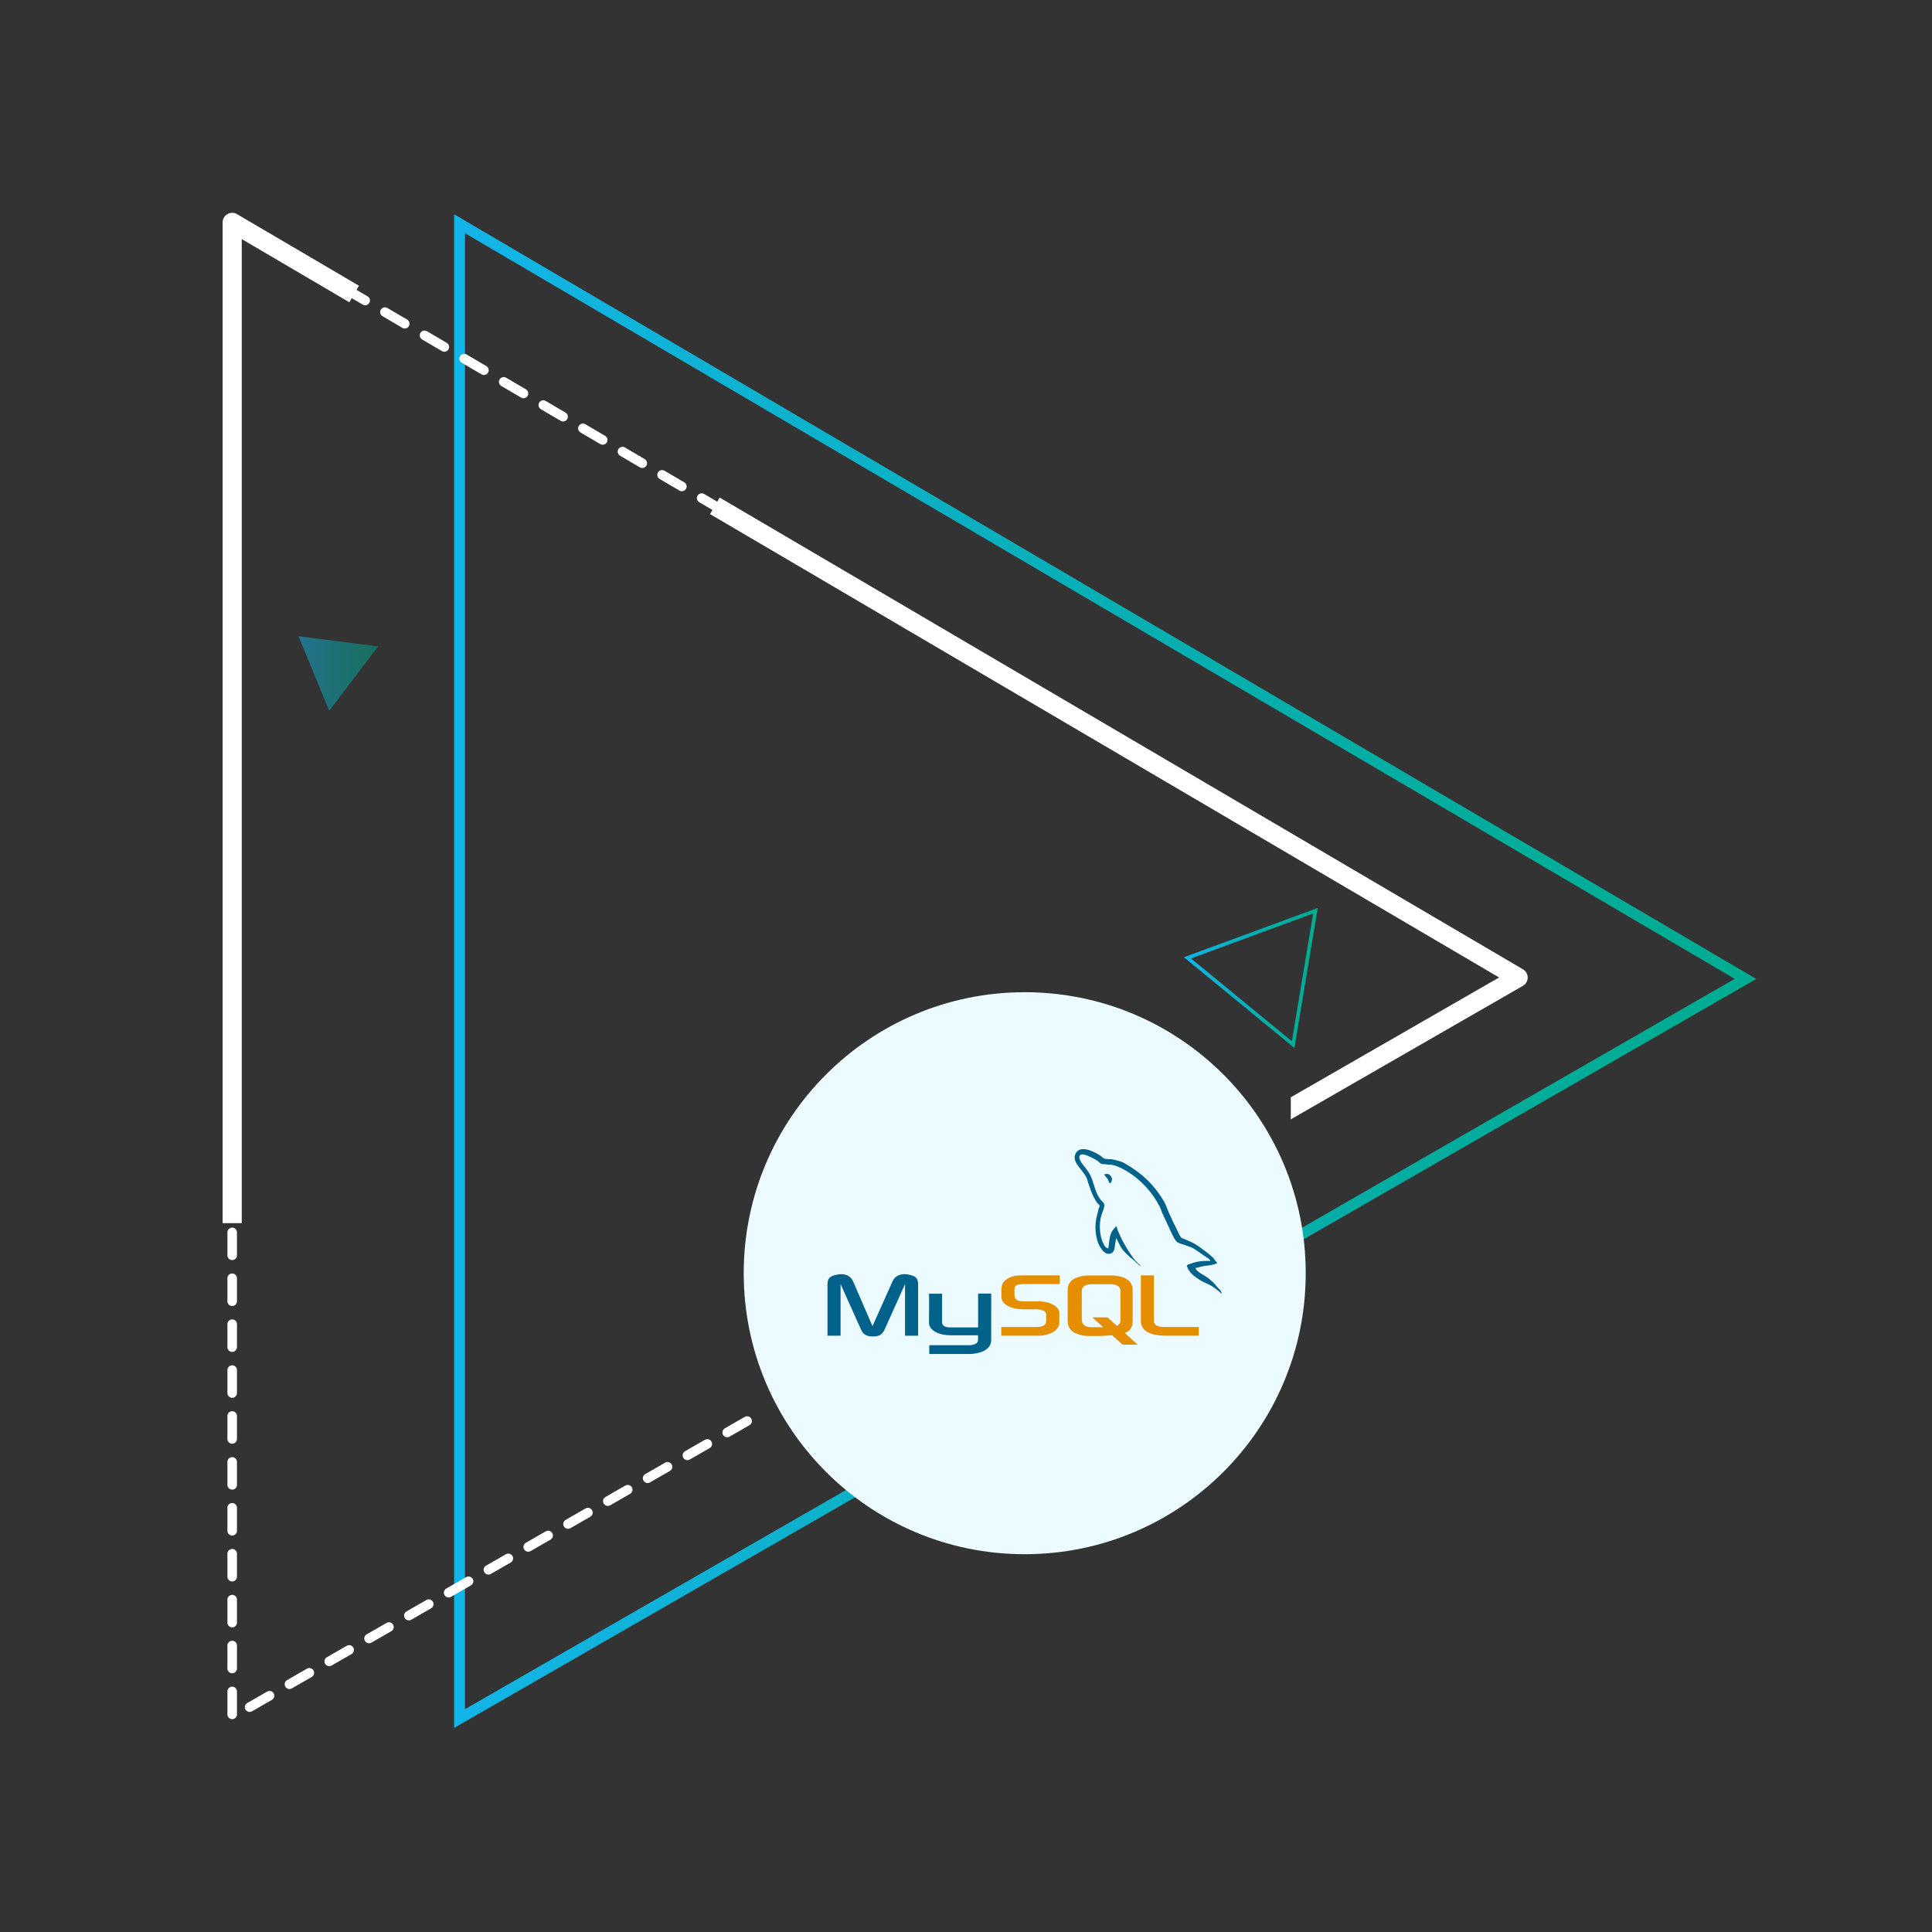 <svg xmlns="http://www.w3.org/2000/svg" xmlns:xlink="http://www.w3.org/1999/xlink" id="eq7EZHNeTvb1" viewBox="0 0 535 535"><rect x="0" y="0" width="535" height="535" fill="#333333" stroke="none"/><style><![CDATA[#eq7EZHNeTvb2 {animation: eq7EZHNeTvb2_c_o 3000ms linear infinite normal forwards}@keyframes eq7EZHNeTvb2_c_o { 0% {opacity: 1} 50% {opacity: 0} 100% {opacity: 1}} #eq7EZHNeTvb9_tr {animation: eq7EZHNeTvb9_tr__tr 3000ms linear infinite normal forwards}@keyframes eq7EZHNeTvb9_tr__tr { 0% {transform: translate(351.73px,268.16px) rotate(360deg)} 100% {transform: translate(351.73px,268.16px) rotate(720deg)}} #eq7EZHNeTvb10_tr {animation: eq7EZHNeTvb10_tr__tr 3000ms linear infinite normal forwards}@keyframes eq7EZHNeTvb10_tr__tr { 0% {transform: translate(93.68px,186.513px) rotate(0deg)} 100% {transform: translate(93.68px,186.513px) rotate(360deg)}}]]></style><defs><linearGradient id="eq7EZHNeTvb2-stroke" x1="125.755" y1="268.906" x2="486.337" y2="268.906" spreadMethod="pad" gradientUnits="userSpaceOnUse" gradientTransform="translate(0 0)"><stop id="eq7EZHNeTvb2-stroke-0" offset="0%" stop-color="#13b4e9"></stop><stop id="eq7EZHNeTvb2-stroke-1" offset="3.89%" stop-color="#12b4e5"></stop><stop id="eq7EZHNeTvb2-stroke-2" offset="47.16%" stop-color="#08afb7"></stop><stop id="eq7EZHNeTvb2-stroke-3" offset="80.62%" stop-color="#02ad9b"></stop><stop id="eq7EZHNeTvb2-stroke-4" offset="100%" stop-color="#00ac91"></stop></linearGradient><linearGradient id="eq7EZHNeTvb9-stroke" x1="325.445" y1="273.723" x2="362.521" y2="273.723" spreadMethod="pad" gradientUnits="userSpaceOnUse" gradientTransform="translate(0 0)"><stop id="eq7EZHNeTvb9-stroke-0" offset="0%" stop-color="#13b4e9"></stop><stop id="eq7EZHNeTvb9-stroke-1" offset="3.89%" stop-color="#12b4e5"></stop><stop id="eq7EZHNeTvb9-stroke-2" offset="47.16%" stop-color="#08afb7"></stop><stop id="eq7EZHNeTvb9-stroke-3" offset="80.62%" stop-color="#02ad9b"></stop><stop id="eq7EZHNeTvb9-stroke-4" offset="100%" stop-color="#00ac91"></stop></linearGradient><linearGradient id="eq7EZHNeTvb10-fill" x1="82.663" y1="186.513" x2="104.697" y2="186.513" spreadMethod="pad" gradientUnits="userSpaceOnUse" gradientTransform="translate(0 0)"><stop id="eq7EZHNeTvb10-fill-0" offset="0%" stop-color="#13b4e9"></stop><stop id="eq7EZHNeTvb10-fill-1" offset="3.89%" stop-color="#12b4e5"></stop><stop id="eq7EZHNeTvb10-fill-2" offset="47.16%" stop-color="#08afb7"></stop><stop id="eq7EZHNeTvb10-fill-3" offset="80.62%" stop-color="#02ad9b"></stop><stop id="eq7EZHNeTvb10-fill-4" offset="100%" stop-color="#00ac91"></stop></linearGradient></defs><polygon id="eq7EZHNeTvb2" points="127.255,61.953 127.255,475.888 483.352,271.071" fill="none" stroke="url(#eq7EZHNeTvb2-stroke)" stroke-width="3" stroke-miterlimit="10"></polygon><g><path d="M64.297,60.256c.232,0,.464.061.671.184l3.935,2.31c.632.37.843,1.182.473,1.813-.371.631-1.184.843-1.813.472l-1.941-1.141v4.043c0,.732-.592,1.324-1.324,1.324-.731,0-1.324-.592-1.324-1.324v-6.357c0-.475.255-.914.667-1.149.203-.117.429-.175.656-.175Zm9.418,5.529c.229,0,.459.06.67.184l5.48,3.218c.631.37.842,1.182.472,1.813s-1.183.843-1.813.47l-5.481-3.218c-.632-.37-.841-1.181-.47-1.813.245-.419.688-.654,1.142-.654Zm10.963,6.439c.228,0,.459.059.669.183l5.48,3.218c.632.37.843,1.182.472,1.813-.37.63-1.183.841-1.813.472l-5.481-3.218c-.629-.371-.84-1.182-.472-1.813.247-.421.69-.655,1.145-.655Zm-20.381.744c.732,0,1.324.593,1.324,1.324v6.357c0,.731-.592,1.323-1.324,1.323-.731,0-1.324-.592-1.324-1.323v-6.357c0-.73.592-1.324,1.324-1.324ZM95.64,78.663c.229,0,.459.058.669.182l5.48,3.218c.632.371.843,1.182.473,1.813-.371.632-1.184.843-1.813.472L94.968,81.13c-.63-.37-.841-1.182-.473-1.813.248-.421.69-.654,1.145-.654Zm10.962,6.436c.229,0,.459.059.67.183l5.48,3.218c.631.37.842,1.182.472,1.813-.37.63-1.183.841-1.813.472l-5.481-3.218c-.632-.371-.841-1.182-.472-1.813.247-.421.689-.655,1.144-.655Zm-42.305.583c.732,0,1.324.592,1.324,1.324v6.356c0,.731-.592,1.325-1.324,1.325-.731,0-1.324-.594-1.324-1.325v-6.356c0-.732.592-1.324,1.324-1.324Zm53.266,5.856c.229,0,.461.057.671.182l5.48,3.218c.632.371.843,1.182.472,1.813-.37.631-1.183.841-1.813.473l-5.481-3.219c-.63-.37-.84-1.182-.472-1.813.247-.421.689-.654,1.143-.654Zm10.963,6.436c.229,0,.459.06.668.183l5.481,3.218c.632.371.843,1.182.473,1.813-.371.631-1.184.841-1.813.471l-5.481-3.218c-.63-.37-.841-1.181-.473-1.813.249-.42.69-.654,1.145-.654Zm-64.229.421c.732,0,1.324.592,1.324,1.324v6.356c0,.731-.592,1.324-1.324,1.324-.731,0-1.324-.593-1.324-1.324v-6.356c0-.732.592-1.324,1.324-1.324Zm75.19,6.017c.229,0,.46.058.671.182l5.48,3.22c.631.37.842,1.181.472,1.813-.37.63-1.183.84-1.813.472l-5.481-3.22c-.63-.37-.843-1.182-.472-1.812.248-.421.689-.655,1.143-.655Zm10.962,6.438c.229,0,.461.059.671.182l5.48,3.218c.632.371.843,1.183.472,1.813-.37.631-1.183.842-1.813.471l-5.481-3.218c-.629-.37-.84-1.181-.472-1.813.248-.42.69-.653,1.143-.653Zm-86.152.257c.732,0,1.324.592,1.324,1.324v6.356c0,.731-.592,1.324-1.324,1.324-.731,0-1.324-.593-1.324-1.324v-6.356c0-.732.592-1.324,1.324-1.324Zm97.115,6.18c.229,0,.46.059.669.183l5.481,3.218c.632.37.843,1.181.473,1.813-.371.63-1.184.84-1.813.471l-5.481-3.218c-.63-.371-.841-1.184-.473-1.813.249-.42.69-.654,1.144-.654Zm10.962,6.438c.229,0,.46.059.671.182l5.48,3.219c.631.37.842,1.182.472,1.812-.37.632-1.183.843-1.813.473l-5.481-3.219c-.631-.37-.842-1.181-.472-1.813.248-.421.69-.654,1.143-.654Zm-108.077.094c.732,0,1.324.593,1.324,1.324v6.356c0,.732-.592,1.324-1.324,1.324-.731,0-1.324-.592-1.324-1.324v-6.356c0-.73.592-1.324,1.324-1.324Zm119.039,6.343c.229,0,.461.059.67.183l5.481,3.218c.631.37.843,1.181.472,1.813-.37.63-1.183.841-1.813.471l-5.481-3.218c-.629-.371-.84-1.183-.472-1.813.247-.419.69-.654,1.143-.654Zm-119.039,6.37c.732,0,1.324.593,1.324,1.324v6.356c0,.732-.592,1.324-1.324,1.324-.731,0-1.324-.592-1.324-1.324v-6.356c0-.731.592-1.324,1.324-1.324Zm130.002.068c.229,0,.46.059.669.182L200.45,140c.631.37.842,1.182.472,1.812-.371.632-1.184.842-1.812.473l-5.482-3.219c-.631-.37-.842-1.181-.473-1.812.247-.421.69-.654,1.144-.654Zm10.964,6.437c.228,0,.457.059.668.183l5.482,3.219c.631.37.841,1.182.471,1.812-.37.632-1.183.843-1.812.472l-5.481-3.219c-.632-.37-.843-1.181-.472-1.812.246-.42.689-.655,1.144-.655ZM64.297,149.246c.732,0,1.324.592,1.324,1.323v6.357c0,.731-.592,1.323-1.324,1.323-.731,0-1.324-.592-1.324-1.323v-6.357c0-.731.592-1.323,1.324-1.323Zm151.927.229c.229,0,.46.059.671.183l5.48,3.219c.63.37.842,1.181.471,1.813-.37.63-1.182.841-1.813.47l-5.479-3.218c-.63-.371-.843-1.182-.472-1.813.245-.421.689-.654,1.142-.654Zm10.964,6.438c.227,0,.457.058.668.182l5.481,3.218c.631.372.842,1.183.472,1.813-.371.632-1.183.844-1.813.472l-5.482-3.219c-.63-.37-.841-1.181-.471-1.812.246-.421.689-.654,1.145-.654ZM64.297,161.958c.732,0,1.324.592,1.324,1.324v6.356c0,.731-.592,1.324-1.324,1.324-.731,0-1.324-.593-1.324-1.324v-6.356c0-.732.592-1.324,1.324-1.324Zm173.851.392c.229,0,.458.06.669.184l5.482,3.218c.63.37.841,1.181.471,1.813-.371.629-1.183.841-1.813.47l-5.481-3.218c-.631-.371-.842-1.182-.471-1.813.247-.42.689-.654,1.143-.654Zm10.962,6.438c.229,0,.46.058.669.182l5.482,3.219c.631.371.842,1.182.471,1.812-.37.632-1.182.844-1.812.473l-5.482-3.22c-.631-.369-.842-1.181-.471-1.812.247-.421.689-.654,1.143-.654ZM64.297,174.67c.732,0,1.324.592,1.324,1.324v6.356c0,.731-.592,1.324-1.324,1.324-.731,0-1.324-.593-1.324-1.324v-6.356c0-.731.592-1.324,1.324-1.324Zm195.775.555c.229,0,.46.06.671.184l5.48,3.218c.631.37.842,1.181.472,1.813-.371.631-1.181.842-1.813.471l-5.481-3.218c-.631-.37-.842-1.181-.472-1.813.248-.421.69-.655,1.143-.655Zm10.964,6.438c.228,0,.458.058.669.182l5.48,3.22c.63.369.842,1.181.472,1.812s-1.183.843-1.813.472l-5.479-3.219c-.631-.371-.842-1.182-.472-1.812.247-.422.688-.655,1.143-.655Zm-206.739,5.72c.732,0,1.324.593,1.324,1.324v6.356c0,.732-.592,1.324-1.324,1.324-.731,0-1.324-.592-1.324-1.324v-6.356c0-.73.592-1.324,1.324-1.324Zm217.701.718c.228,0,.458.059.667.183l5.482,3.218c.63.371.842,1.182.472,1.813s-1.183.843-1.813.471l-5.48-3.218c-.632-.37-.841-1.181-.472-1.813.246-.421.688-.654,1.144-.654Zm10.962,6.437c.228,0,.458.058.67.183l5.479,3.219c.632.37.842,1.181.472,1.812s-1.183.843-1.812.472l-5.482-3.218c-.632-.372-.841-1.183-.472-1.813.247-.422.691-.655,1.145-.655ZM64.297,200.096c.732,0,1.324.593,1.324,1.324v6.356c0,.732-.592,1.325-1.324,1.325-.731,0-1.324-.592-1.324-1.325v-6.356c0-.731.592-1.324,1.324-1.324Zm239.625.88c.228,0,.458.059.67.183l5.479,3.218c.632.371.842,1.182.472,1.813-.37.632-1.183.843-1.812.472l-5.482-3.219c-.629-.37-.842-1.181-.472-1.813.248-.421.691-.654,1.145-.654Zm10.961,6.437c.229,0,.458.059.671.183l5.481,3.219c.63.37.842,1.181.47,1.812-.37.63-1.18.843-1.812.472l-5.482-3.219c-.629-.37-.842-1.181-.472-1.812.248-.421.691-.655,1.144-.655ZM64.297,212.808c.732,0,1.324.593,1.324,1.324v6.356c0,.732-.592,1.324-1.324,1.324-.731,0-1.324-.592-1.324-1.324v-6.356c0-.731.592-1.324,1.324-1.324Zm261.548,1.043c.229,0,.461.059.67.183l5.482,3.219c.63.37.842,1.181.472,1.812-.372.63-1.183.843-1.813.472l-5.48-3.22c-.632-.37-.841-1.181-.472-1.812.245-.421.688-.654,1.141-.654Zm10.965,6.437c.228,0,.458.06.667.183l5.482,3.218c.63.371.842,1.184.472,1.813-.37.631-1.183.842-1.813.471l-5.48-3.218c-.632-.37-.841-1.181-.472-1.813.245-.42.688-.654,1.144-.654ZM64.297,225.521c.732,0,1.324.593,1.324,1.324v6.357c0,.731-.592,1.324-1.324,1.324-.731,0-1.324-.593-1.324-1.324v-6.357c0-.732.592-1.324,1.324-1.324Zm283.474,1.206c.228,0,.458.058.667.182l5.482,3.219c.632.37.842,1.182.472,1.813-.37.63-1.183.841-1.812.473l-5.482-3.219c-.632-.371-.842-1.184-.472-1.813.247-.422.689-.655,1.145-.655Zm10.962,6.437c.228,0,.457.059.67.182l5.479,3.218c.632.371.842,1.184.472,1.813-.37.631-1.183.842-1.812.473l-5.482-3.22c-.629-.37-.842-1.181-.472-1.813.247-.42.691-.653,1.145-.653Zm-294.436,5.07c.732,0,1.324.592,1.324,1.324v6.355c0,.731-.592,1.324-1.324,1.324-.731,0-1.324-.593-1.324-1.324v-6.355c0-.732.592-1.324,1.324-1.324Zm305.397,1.368c.229,0,.458.059.671.183l5.479,3.218c.632.37.842,1.182.472,1.813-.37.63-1.183.841-1.812.473l-5.482-3.219c-.629-.371-.842-1.184-.472-1.813.249-.422.691-.655,1.144-.655Zm10.962,6.437c.229,0,.458.059.67.182l5.482,3.219c.63.37.842,1.183.47,1.813-.37.631-1.183.842-1.812.472l-5.482-3.22c-.63-.369-.842-1.18-.472-1.813.249-.42.691-.653,1.144-.653ZM64.297,250.947c.732,0,1.324.592,1.324,1.324v6.355c0,.731-.592,1.325-1.324,1.325-.731,0-1.324-.594-1.324-1.325v-6.355c0-.732.592-1.324,1.324-1.324Zm327.321,1.528c.229,0,.461.061.67.185l5.482,3.218c.63.37.842,1.182.472,1.813-.372.631-1.183.842-1.813.472l-5.48-3.22c-.632-.369-.844-1.18-.472-1.813.246-.42.688-.655,1.141-.655Zm10.965,6.439c.228,0,.457.059.667.182l5.482,3.219c.629.371.842,1.183.472,1.813-.372.63-1.183.841-1.814.471l-5.479-3.219c-.632-.37-.842-1.182-.472-1.812.246-.421.688-.654,1.144-.654ZM64.297,263.659c.732,0,1.324.594,1.324,1.324v6.356c0,.733-.592,1.324-1.324,1.324-.731,0-1.324-.591-1.324-1.324v-6.356c0-.73.592-1.324,1.324-1.324Zm349.247,1.693c.229,0,.458.059.668.183l5.482,3.218c.632.372.842,1.183.472,1.813s-1.183.842-1.814.472l-5.479-3.22c-.632-.37-.842-1.182-.472-1.813.245-.42.688-.653,1.143-.653Zm2.717,6.401c.458,0,.904.236,1.148.663.365.634.146,1.443-.487,1.809l-5.51,3.168c-.636.365-1.443.146-1.809-.487-.363-.634-.147-1.441.487-1.807l5.511-3.17c.209-.12.436-.176.66-.176Zm-351.964,4.62c.732,0,1.324.593,1.324,1.324v6.354c0,.733-.592,1.324-1.324,1.324-.731,0-1.324-.591-1.324-1.324v-6.354c0-.731.592-1.324,1.324-1.324ZM405.24,278.09c.458,0,.904.239,1.148.665.365.634.146,1.444-.487,1.808l-5.51,3.169c-.634.366-1.443.147-1.809-.487-.363-.634-.145-1.443.489-1.809l5.509-3.168c.209-.12.437-.178.66-.178Zm-11.02,6.339c.46,0,.904.239,1.15.663.363.635.146,1.444-.487,1.81l-5.512,3.17c-.634.363-1.443.145-1.807-.487-.365-.637-.146-1.444.487-1.81l5.509-3.17c.211-.12.436-.176.66-.176ZM64.297,289.085c.732,0,1.324.594,1.324,1.324v6.355c0,.733-.592,1.324-1.324,1.324-.731,0-1.324-.591-1.324-1.324v-6.355c0-.73.592-1.324,1.324-1.324Zm318.904,1.684c.458,0,.902.236,1.148.663.365.634.146,1.443-.487,1.807l-5.509,3.17c-.637.365-1.444.146-1.81-.487s-.146-1.443.487-1.807l5.512-3.17c.208-.121.434-.176.659-.176Zm-11.02,6.336c.458,0,.905.239,1.15.663.363.634.145,1.444-.489,1.81l-5.509,3.17c-.634.362-1.444.146-1.808-.488-.365-.634-.146-1.443.487-1.809l5.51-3.17c.207-.119.436-.176.659-.176ZM64.297,301.798c.732,0,1.324.593,1.324,1.324v6.357c0,.73-.592,1.324-1.324,1.324-.731,0-1.324-.594-1.324-1.324v-6.357c0-.731.592-1.324,1.324-1.324Zm0,12.713c.732,0,1.324.593,1.324,1.324v6.357c0,.73-.592,1.324-1.324,1.324-.731,0-1.324-.594-1.324-1.324v-6.357c0-.731.592-1.324,1.324-1.324Zm0,12.712c.732,0,1.324.594,1.324,1.324v6.357c0,.731-.592,1.324-1.324,1.324-.731,0-1.324-.593-1.324-1.324v-6.357c0-.731.592-1.324,1.324-1.324Zm0,12.713c.732,0,1.324.593,1.324,1.324v6.357c0,.73-.592,1.324-1.324,1.324-.731,0-1.324-.594-1.324-1.324v-6.357c0-.732.592-1.324,1.324-1.324Zm0,12.711c.732,0,1.324.594,1.324,1.324v6.357c0,.731-.592,1.324-1.324,1.324-.731,0-1.324-.593-1.324-1.324v-6.357c0-.73.592-1.324,1.324-1.324Zm0,12.715c.732,0,1.324.591,1.324,1.324v6.355c0,.73-.592,1.324-1.324,1.324-.731,0-1.324-.594-1.324-1.324v-6.355c0-.733.592-1.324,1.324-1.324Zm0,12.713c.732,0,1.324.591,1.324,1.324v6.354c0,.731-.592,1.325-1.324,1.325-.731,0-1.324-.594-1.324-1.325v-6.354c0-.733.592-1.324,1.324-1.324Zm0,12.712c.732,0,1.324.594,1.324,1.324v6.355c0,.731-.592,1.324-1.324,1.324-.731,0-1.324-.593-1.324-1.324v-6.355c0-.73.592-1.324,1.324-1.324Zm142.586,1.395c.459,0,.905.237,1.149.663.364.634.147,1.444-.488,1.808l-5.51,3.169c-.633.366-1.443.147-1.808-.487s-.146-1.443.487-1.807l5.511-3.17c.208-.12.436-.176.659-.176Zm-11.019,6.337c.457,0,.903.239,1.147.666.364.634.147,1.441-.487,1.807l-5.51,3.17c-.634.363-1.442.146-1.809-.487-.364-.634-.146-1.444.487-1.81l5.511-3.17c.209-.12.437-.176.661-.176ZM64.297,403.5c.732,0,1.324.594,1.324,1.324v6.355c0,.732-.592,1.324-1.324,1.324-.731,0-1.324-.592-1.324-1.324v-6.355c0-.73.592-1.324,1.324-1.324Zm120.548,1.358c.458,0,.903.236,1.148.663.365.634.146,1.443-.487,1.81l-5.511,3.167c-.634.365-1.443.146-1.809-.487-.364-.634-.146-1.443.489-1.807l5.509-3.17c.21-.12.436-.176.661-.176Zm-11.021,6.337c.458,0,.904.239,1.148.665.365.634.146,1.442-.487,1.808l-5.511,3.169c-.634.366-1.443.147-1.809-.487-.364-.634-.146-1.443.489-1.809l5.51-3.168c.209-.121.436-.178.66-.178ZM64.297,416.213c.732,0,1.324.593,1.324,1.324v6.354c0,.733-.592,1.324-1.324,1.324-.731,0-1.324-.591-1.324-1.324v-6.354c0-.731.592-1.324,1.324-1.324Zm98.507,1.321c.459,0,.904.239,1.149.663.364.635.146,1.444-.488,1.81l-5.51,3.17c-.635.363-1.443.145-1.808-.489-.364-.635-.147-1.442.487-1.808l5.51-3.169c.21-.12.436-.177.66-.177Zm-11.02,6.337c.458,0,.903.239,1.149.666.364.634.146,1.443-.488,1.807l-5.51,3.17c-.634.365-1.443.146-1.808-.487s-.146-1.443.488-1.81l5.508-3.167c.21-.119.438-.179.661-.179Zm-87.487,5.054c.732,0,1.324.594,1.324,1.324v6.355c0,.733-.592,1.324-1.324,1.324-.731,0-1.324-.591-1.324-1.324v-6.355c0-.73.592-1.324,1.324-1.324Zm76.468,1.286c.458,0,.903.239,1.148.663.365.634.146,1.444-.487,1.81l-5.511,3.17c-.634.363-1.442.144-1.808-.487-.364-.635-.146-1.444.488-1.81l5.51-3.17c.208-.119.435-.176.66-.176Zm-11.021,6.339c.459,0,.903.237,1.148.664.365.634.147,1.443-.487,1.807l-5.511,3.17c-.633.365-1.442.146-1.807-.487-.365-.634-.146-1.444.487-1.808l5.51-3.169c.209-.121.436-.177.66-.177Zm-65.447,5.088c.732,0,1.324.593,1.324,1.324v6.357c0,.73-.592,1.324-1.324,1.324-.731,0-1.324-.594-1.324-1.324v-6.357c0-.732.592-1.324,1.324-1.324Zm54.428,1.25c.458,0,.903.238,1.149.663.363.634.146,1.443-.488,1.809l-5.51,3.17c-.635.363-1.444.146-1.809-.487s-.146-1.443.487-1.81l5.51-3.169c.209-.121.436-.176.661-.176Zm-11.021,6.339c.458,0,.905.237,1.149.663.364.634.146,1.444-.488,1.81l-5.509,3.167c-.634.366-1.443.147-1.809-.487-.364-.634-.146-1.443.488-1.807l5.51-3.17c.208-.12.435-.176.659-.176ZM64.297,454.35c.732,0,1.324.594,1.324,1.324v6.357c0,.731-.592,1.324-1.324,1.324-.731,0-1.324-.593-1.324-1.324v-6.357c0-.731.592-1.324,1.324-1.324Zm32.388,1.213c.458,0,.904.239,1.148.666.365.634.146,1.441-.487,1.807l-5.51,3.17c-.634.365-1.443.146-1.809-.487-.364-.634-.146-1.444.488-1.81l5.511-3.167c.207-.122.434-.179.659-.179Zm-11.021,6.34c.459,0,.904.236,1.149.663.364.634.147,1.443-.487,1.81l-5.51,3.169c-.634.363-1.444.145-1.809-.489s-.146-1.441.487-1.807l5.511-3.17c.209-.12.434-.176.659-.176Zm-21.367,5.16c.732,0,1.324.594,1.324,1.324v6.357c0,.73-.592,1.324-1.324,1.324-.731,0-1.324-.594-1.324-1.324v-6.357c0-.731.592-1.324,1.324-1.324Zm10.349,1.177c.457,0,.903.239,1.149.665.364.634.146,1.444-.489,1.808l-5.51,3.169c-.634.366-1.442.147-1.808-.487-.365-.634-.147-1.443.487-1.809l5.511-3.168c.207-.119.436-.178.66-.178Z" fill="#fff"></path></g><g><path d="M196.627,142.363L415.124,270.677l-57.688,33.181v-.002v6.111l64.277-36.972c.819-.471,1.325-1.34,1.329-2.285.005-.942-.494-1.815-1.306-2.294l-222.46-130.64-2.649,4.587Z" fill="#fff"></path><path d="M66.945,66.207L96.747,83.708l2.648-4.587L65.639,59.297c-.413-.243-.878-.365-1.342-.365-.453,0-.907.117-1.315.351-.823.472-1.333,1.348-1.333,2.298v277.126h5.297v-272.5h-.001Z" fill="#fff"></path></g><circle r="77.814" transform="translate(283.761 352.572)" fill="#ebfbff"></circle><g id="eq7EZHNeTvb9_tr" transform="translate(351.73,268.16) rotate(360)"><polygon points="326.438,268.155 355.71,292.173 361.886,255.105" transform="translate(-349.35,-271.07)" fill="none" stroke="url(#eq7EZHNeTvb9-stroke)" stroke-miterlimit="10"></polygon></g><g id="eq7EZHNeTvb10_tr" transform="translate(93.68,186.513) rotate(0)"><polygon points="91.166,196.837 104.697,179.007 82.663,176.189" transform="translate(-93.68,-186.513)" opacity="0.5" fill="url(#eq7EZHNeTvb10-fill)"></polygon></g><g><g transform="translate(.738 121.593)"><path d="M228.413,248.283h3.619v-14.29l5.602,12.458c.661,1.508,1.566,2.041,3.34,2.041c1.775,0,2.645-.533,3.306-2.041l5.602-12.458v14.29h3.619v-14.266c0-1.393-.557-2.065-1.705-2.413-2.749-.858-4.593-.116-5.428,1.739l-5.498,12.295-5.324-12.295c-.8-1.855-2.679-2.598-5.428-1.739-1.148.348-1.705,1.021-1.705,2.413v14.266Z" fill="#00618a"></path></g><g transform="translate(100.444 142.416)"><path d="M156.804,215.829h3.618v7.873c-.034.428.137,1.432,2.12,1.463c1.011.016,7.806,0,7.869,0v-9.375h3.627c.016,0-.005,12.783-.004,12.838.02,3.152-3.912,3.838-5.725,3.891h-11.426v-2.434c.02,0,11.418.002,11.447-.002c2.329-.245,2.054-1.403,2.054-1.793v-.949h-7.692c-3.578-.033-5.857-1.594-5.885-3.391-.003-.167.076-8.043-.003-8.121Z" fill="#00618a"></path></g><g transform="translate(171.496 124.557)"><path d="M105.773,245.319h10.404c1.219,0,2.401-.255,3.341-.696c1.565-.719,2.331-1.692,2.331-2.97v-2.644c0-1.044-.869-2.019-2.574-2.667-.905-.35-2.019-.535-3.098-.535h-4.385c-1.461,0-2.156-.439-2.33-1.414-.035-.116-.035-.209-.035-.324v-1.647c0-.093,0-.187.035-.302.174-.742.557-.951,1.844-1.066.104,0,.244-.024.348-.024h10.335v-2.412h-10.161c-1.461,0-2.227.093-2.922.302-2.158.672-3.098,1.74-3.098,3.596v2.111c0,1.623,1.845,3.016,4.941,3.34.348.023.695.047,1.043.047h3.759c.14,0,.278,0,.383.022c1.147.093,1.636.302,1.983.72.209.208.278.418.278.649v2.11c0,.256-.174.581-.522.859-.313.277-.834.463-1.531.51-.139,0-.242.023-.382.023h-9.987v2.412Z" fill="#e48e00"></path></g><g transform="translate(308.656 124.557)"><path d="M7.264,241.12c0,2.482,1.845,3.875,5.567,4.152.348.023.695.047,1.043.047h9.431v-2.412h-9.499c-2.123,0-2.924-.533-2.924-1.81v-12.48h-3.618v12.503Z" fill="#e48e00"></path></g><g transform="translate(236.74 124.666)"><path d="M58.915,241.138v-8.601c0-2.185,1.533-3.511,4.566-3.929.314-.047.663-.07.977-.07h6.869c.349,0,.663.023,1.012.07c3.033.418,4.567,1.744,4.567,3.929v8.601c0,1.773-.651,2.722-2.153,3.34l3.564,3.217h-4.201l-2.885-2.603-2.903.185h-3.87c-.662,0-1.359-.094-2.127-.303-2.3-.628-3.416-1.836-3.416-3.836Zm3.906-.209c0,.116.034.232.069.372.209.999,1.15,1.558,2.58,1.558h3.288l-3.021-2.727h4.202l2.634,2.378c.484-.259.805-.654.916-1.163.035-.115.035-.232.035-.348v-8.252c0-.094,0-.21-.035-.326-.209-.93-1.15-1.465-2.545-1.465h-5.474c-1.604,0-2.649.697-2.649,1.791v8.182Z" fill="#e48e00"></path></g><g transform="translate(241.59-4.643)"><path d="M93.555,353.814c-2.225-.06-3.924.146-5.376.759-.413.174-1.071.18-1.139.696.227.237.262.593.442.886.347.561.933,1.313,1.454,1.707.571.432,1.16.893,1.771,1.266c1.089.664,2.305,1.043,3.353,1.708.618.392,1.231.886,1.834,1.328.298.218.499.559.886.696c0-.021,0-.043,0-.064-.203-.258-.256-.614-.443-.885-.273-.274-.548-.549-.822-.822-.803-1.068-1.824-2.004-2.909-2.783-.864-.621-2.801-1.46-3.162-2.467-.021-.021-.042-.042-.063-.063.613-.069,1.332-.291,1.898-.442.951-.256,1.801-.189,2.782-.443.442-.126.886-.253,1.328-.379c0-.085,0-.169,0-.254-.496-.509-.851-1.184-1.392-1.645-1.416-1.205-2.963-2.41-4.554-3.415-.883-.558-1.974-.919-2.909-1.392-.315-.159-.868-.242-1.076-.506-.491-.627-.759-1.421-1.138-2.15-.794-1.529-1.574-3.199-2.277-4.809-.479-1.096-.794-2.178-1.392-3.162-2.871-4.722-5.963-7.572-10.752-10.373-1.02-.596-2.246-.831-3.543-1.139-.695-.042-1.392-.084-2.087-.127-.425-.178-.866-.697-1.266-.949-1.586-1.002-5.655-3.182-6.831-.315-.742,1.81,1.109,3.574,1.771,4.491.465.643,1.06,1.363,1.391,2.087.219.476.256.952.443,1.455.46,1.239.86,2.587,1.455,3.731.301.58.632,1.189,1.012,1.708.233.317.633.458.695.949-.391.546-.412,1.396-.632,2.087-.989,3.117-.616,6.992.822,9.299.44.708,1.48,2.227,2.909,1.645c1.25-.51.971-2.088,1.328-3.479.081-.315.031-.548.189-.759c0,.021,0,.042,0,.063.381.759.76,1.518,1.139,2.276.844,1.357,2.338,2.775,3.605,3.732.658.496,1.175,1.354,2.024,1.645c0-.021,0-.042,0-.063-.021,0-.042,0-.063,0-.164-.257-.422-.362-.633-.569-.494-.484-1.045-1.088-1.455-1.645-1.152-1.564-2.17-3.277-3.098-5.061-.443-.851-.829-1.79-1.203-2.656-.144-.334-.142-.839-.441-1.012-.41.635-1.013,1.148-1.329,1.897-.506,1.198-.571,2.659-.759,4.175-.111.039-.062.012-.127.063-.881-.212-1.19-1.119-1.518-1.896-.828-1.968-.982-5.137-.254-7.4.189-.586,1.041-2.432.696-2.974-.165-.54-.708-.853-1.012-1.265-.376-.511-.752-1.183-1.013-1.771-.678-1.534-.994-3.256-1.707-4.807-.342-.742-.918-1.492-1.392-2.15-.524-.73-1.112-1.269-1.519-2.151-.145-.313-.34-.815-.127-1.139.068-.218.166-.309.381-.38.367-.282,1.389.095,1.771.254c1.015.421,1.86.822,2.72,1.391.412.273.83.803,1.328.949.189,0,.38,0,.569,0c.891.205,1.888.063,2.72.316c1.471.447,2.788,1.143,3.984,1.897c3.646,2.302,6.627,5.579,8.666,9.488.328.629.471,1.229.76,1.897.582,1.346,1.316,2.731,1.896,4.048.579,1.313,1.143,2.64,1.961,3.732.431.575,2.092.882,2.847,1.202.529.223,1.396.456,1.897.758.957.578,1.885,1.266,2.783,1.898.454.318,1.833,1.011,1.903,1.582Z" fill="#00618a"></path></g><g transform="translate(272.504 24.803)"><path d="M34.367,300.271c-.464-.009-.792.051-1.139.126c0,.021,0,.042,0,.063.021,0,.042,0,.063,0c.221.454.611.746.886,1.139.21.442.421.885.632,1.328.021-.021.043-.043.063-.063.392-.276.571-.718.569-1.392-.157-.165-.18-.372-.316-.569-.18-.263-.53-.412-.758-.632Z" fill="#00618a"></path></g></g></svg>